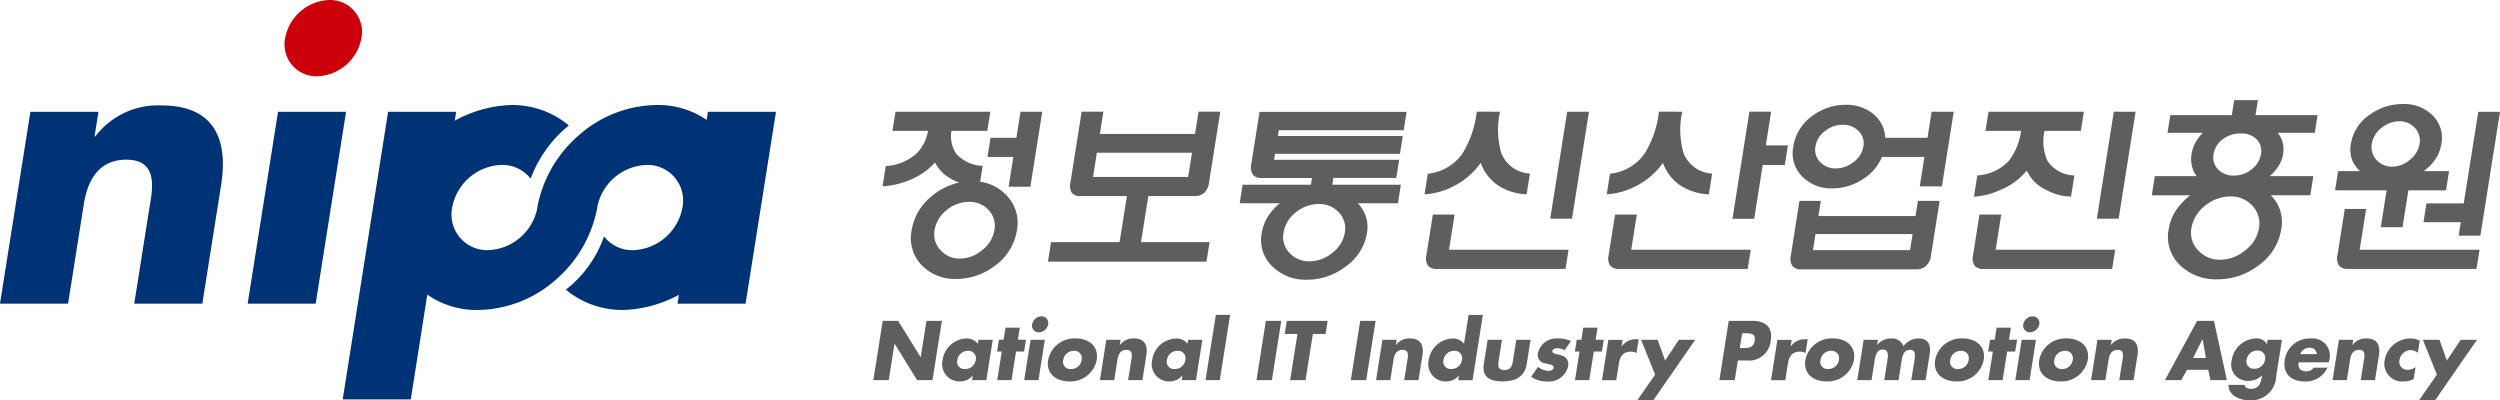 <svg id="support-icon02" xmlns="http://www.w3.org/2000/svg" xmlns:xlink="http://www.w3.org/1999/xlink" width="245.161" height="39.249" viewBox="0 0 245.161 39.249">
  <defs>
    <clipPath id="clip-path">
      <rect id="사각형_2944" data-name="사각형 2944" width="245.161" height="39.249" fill="none"/>
    </clipPath>
    <clipPath id="clip-path-2">
      <path id="패스_12057" data-name="패스 12057" d="M68.3,16.375a12.362,12.362,0,0,0-4.02,6.859c-.013.072-.028.144-.04.218s-.018.146-.029.221a5.12,5.12,0,0,1-4.8,3.965,3.5,3.5,0,0,1-3.521-4.184A5.115,5.115,0,0,1,60.74,19.27a3.515,3.515,0,0,1,2.846,1.345A12.231,12.231,0,0,1,67.331,15.4,8.659,8.659,0,0,0,61.666,13.4,12.282,12.282,0,0,0,50.027,23.452,8.393,8.393,0,0,0,58.485,33.5a11.73,11.73,0,0,0,7.578-2.972,12.3,12.3,0,0,0,4.029-6.9c.01-.058.022-.115.032-.171s.015-.113.022-.171a5.119,5.119,0,0,1,4.811-4.012,3.494,3.494,0,0,1,3.521,4.183,5.115,5.115,0,0,1-4.846,4.184,3.519,3.519,0,0,1-2.843-1.343,11.44,11.44,0,0,1-3.743,5.216A8.659,8.659,0,0,0,72.7,33.5,12.282,12.282,0,0,0,84.34,23.452,8.393,8.393,0,0,0,75.884,13.4a11.734,11.734,0,0,0-7.58,2.971" transform="translate(-49.903 -13.404)" fill="none"/>
    </clipPath>
    <linearGradient id="linear-gradient" x1="-1.892" y1="1.001" x2="-1.859" y2="1.001" gradientUnits="objectBoundingBox">
      <stop offset="0" stop-color="#003375"/>
      <stop offset="0.152" stop-color="#003375"/>
      <stop offset="0.517" stop-color="#0064b6"/>
      <stop offset="0.865" stop-color="#003375"/>
      <stop offset="1" stop-color="#003375"/>
    </linearGradient>
  </defs>
  <g id="그룹_15464" data-name="그룹 15464" transform="translate(0 0)">
    <g id="그룹_15463" data-name="그룹 15463" clip-path="url(#clip-path)">
      <path id="패스_12052" data-name="패스 12052" d="M9.27,16.5h.074a7.712,7.712,0,0,1,6.5-3.044c5.061,0,6.572,3.19,5.84,7.811L19.84,32.893H13.165l1.452-9.168c.285-1.8,1.077-4.95-2.223-4.95-2.714,0-3.8,2.016-4.175,4.364L6.675,32.893H0L2.98,14.08H9.655Z" transform="translate(0 -3.116)" fill="#003375"/>
      <path id="패스_12053" data-name="패스 12053" d="M43.851,3.74a4.572,4.572,0,0,1-4.333,3.74A3.124,3.124,0,0,1,36.37,3.74,4.572,4.572,0,0,1,40.7,0a3.125,3.125,0,0,1,3.149,3.74" transform="translate(-8.409 0)" fill="#cb000b"/>
      <path id="패스_12054" data-name="패스 12054" d="M38.27,33.081H31.6l2.979-18.813H41.25Z" transform="translate(-7.314 -3.303)" fill="#003375"/>
      <path id="패스_12055" data-name="패스 12055" d="M50.407,42.469H43.732l4.45-28.2h6.675Z" transform="translate(-10.124 -3.303)" fill="#003375"/>
      <path id="패스_12056" data-name="패스 12056" d="M93.128,33.081H86.454l2.979-18.813h6.675Z" transform="translate(-20.013 -3.303)" fill="#003375"/>
    </g>
  </g>
  <g id="그룹_15466" data-name="그룹 15466" transform="translate(38.351 10.301)">
    <g id="그룹_15465" data-name="그룹 15465" clip-path="url(#clip-path-2)">
      <rect id="사각형_2945" data-name="사각형 2945" width="23.255" height="37.72" transform="translate(-2.548 19.933) rotate(-84.843)" fill="url(#linear-gradient)"/>
    </g>
  </g>
  <g id="그룹_15468" data-name="그룹 15468" transform="translate(0 0)">
    <g id="그룹_15467" data-name="그룹 15467" clip-path="url(#clip-path)">
      <path id="패스_12058" data-name="패스 12058" d="M112.362,40.942h1.511l2.2,3.555h.015l.563-3.555h1.512l-.921,5.812h-1.511l-2.2-3.56h-.015l-.563,3.56h-1.511Z" transform="translate(-25.798 -9.479)" fill="#5f5e5e"/>
      <path id="패스_12059" data-name="패스 12059" d="M124.561,47.274h-1.4l.07-.44h-.015a1.639,1.639,0,0,1-1.285.57,1.7,1.7,0,0,1-1.661-2.112,2.45,2.45,0,0,1,2.315-2.1,1.369,1.369,0,0,1,1.143.516l.061-.386h1.4ZM121.713,45.3a.709.709,0,0,0,.762.886,1.024,1.024,0,0,0,1.042-.886.72.72,0,0,0-.761-.895,1.042,1.042,0,0,0-1.043.895" transform="translate(-27.834 -9.999)" fill="#5f5e5e"/>
      <path id="패스_12060" data-name="패스 12060" d="M128.647,46.957h-1.4l.444-2.8h-.454L127.415,43h.454l.188-1.186h1.4L129.274,43h.793l-.183,1.157h-.793Z" transform="translate(-29.454 -9.681)" fill="#5f5e5e"/>
      <path id="패스_12061" data-name="패스 12061" d="M132.089,46.621h-1.4l.626-3.955h1.4Zm.952-5.472a.962.962,0,0,1-.912.786.657.657,0,0,1-.661-.786.962.962,0,0,1,.911-.786.657.657,0,0,1,.662.786" transform="translate(-30.253 -9.344)" fill="#5f5e5e"/>
      <path id="패스_12062" data-name="패스 12062" d="M138.5,45.3a2.621,2.621,0,0,1-2.715,2.1c-1.263,0-2.262-.756-2.048-2.1a2.624,2.624,0,0,1,2.717-2.113c1.272,0,2.259.763,2.047,2.113m-3.284,0a.709.709,0,0,0,.762.886,1.023,1.023,0,0,0,1.042-.886.72.72,0,0,0-.76-.895,1.042,1.042,0,0,0-1.044.895" transform="translate(-30.952 -9.999)" fill="#5f5e5e"/>
      <path id="패스_12063" data-name="패스 12063" d="M142.3,43.828h.015a1.617,1.617,0,0,1,1.365-.639c1.064,0,1.382.671,1.227,1.642l-.387,2.443h-1.4l.305-1.927c.06-.379.226-1.041-.467-1.041-.571,0-.8.425-.878.917l-.325,2.051h-1.4l.626-3.955h1.4Z" transform="translate(-32.491 -9.999)" fill="#5f5e5e"/>
      <path id="패스_12064" data-name="패스 12064" d="M151.308,47.274h-1.4l.07-.44h-.016a1.639,1.639,0,0,1-1.285.57,1.7,1.7,0,0,1-1.662-2.112,2.451,2.451,0,0,1,2.314-2.1,1.369,1.369,0,0,1,1.144.516l.062-.386h1.4ZM148.461,45.3a.709.709,0,0,0,.761.886,1.023,1.023,0,0,0,1.042-.886.72.72,0,0,0-.76-.895,1.041,1.041,0,0,0-1.043.895" transform="translate(-34.026 -9.999)" fill="#5f5e5e"/>
      <path id="패스_12065" data-name="패스 12065" d="M155.227,46.579h-1.4l1.013-6.4h1.4Z" transform="translate(-35.609 -9.302)" fill="#5f5e5e"/>
      <path id="패스_12066" data-name="패스 12066" d="M161.845,46.755h-1.511l.919-5.812h1.512Z" transform="translate(-37.116 -9.479)" fill="#5f5e5e"/>
      <path id="패스_12067" data-name="패스 12067" d="M165.978,46.755h-1.511l.718-4.532h-1.248l.2-1.28h4.009l-.2,1.28h-1.249Z" transform="translate(-37.95 -9.479)" fill="#5f5e5e"/>
      <path id="패스_12068" data-name="패스 12068" d="M173.88,46.755h-1.51l.92-5.812H174.8Z" transform="translate(-39.902 -9.479)" fill="#5f5e5e"/>
      <path id="패스_12069" data-name="패스 12069" d="M177.526,43.828h.015a1.622,1.622,0,0,1,1.367-.639c1.063,0,1.38.671,1.227,1.642l-.387,2.443h-1.4l.305-1.927c.06-.379.227-1.041-.467-1.041-.57,0-.8.425-.877.917l-.324,2.051h-1.4l.627-3.955h1.4Z" transform="translate(-40.645 -9.999)" fill="#5f5e5e"/>
      <path id="패스_12070" data-name="패스 12070" d="M185.269,46.138h-.015a1.642,1.642,0,0,1-1.286.57,1.7,1.7,0,0,1-1.661-2.112,2.448,2.448,0,0,1,2.314-2.1,1.372,1.372,0,0,1,1.144.516l.447-2.829h1.4l-1.013,6.4h-1.4ZM183.754,44.6a.709.709,0,0,0,.761.886,1.026,1.026,0,0,0,1.044-.886.722.722,0,0,0-.762-.895,1.041,1.041,0,0,0-1.043.895" transform="translate(-42.196 -9.302)" fill="#5f5e5e"/>
      <path id="패스_12071" data-name="패스 12071" d="M191.113,43.359l-.334,2.113c-.08.5-.013.855.566.855s.758-.354.837-.855l.334-2.113h1.4l-.377,2.383c-.206,1.3-1.188,1.7-2.375,1.7s-2.04-.4-1.834-1.7l.377-2.383Z" transform="translate(-43.822 -10.038)" fill="#5f5e5e"/>
      <path id="패스_12072" data-name="패스 12072" d="M198.671,44.338a1.563,1.563,0,0,0-.725-.192c-.16,0-.449.069-.481.27-.042.269.39.308.577.347.635.131,1.078.439.964,1.172a1.949,1.949,0,0,1-2.1,1.472,2.7,2.7,0,0,1-1.524-.455l.665-.979a1.935,1.935,0,0,0,1.045.4c.178,0,.453-.085.488-.3.049-.31-.389-.324-.81-.44a.825.825,0,0,1-.713-1.041,1.839,1.839,0,0,1,1.963-1.4,2.868,2.868,0,0,1,1.263.254Z" transform="translate(-45.23 -9.999)" fill="#5f5e5e"/>
      <path id="패스_12073" data-name="패스 12073" d="M202.372,46.957h-1.4l.443-2.8h-.453L201.14,43h.455l.188-1.186h1.4L203,43h.794l-.183,1.157h-.794Z" transform="translate(-46.521 -9.681)" fill="#5f5e5e"/>
      <path id="패스_12074" data-name="패스 12074" d="M206.339,43.991h.016a1.643,1.643,0,0,1,1.389-.7h.271l-.214,1.349a1.022,1.022,0,0,0-.572-.131c-.778,0-1.055.516-1.161,1.2l-.253,1.6h-1.4l.626-3.955h1.4Z" transform="translate(-47.32 -10.022)" fill="#5f5e5e"/>
      <path id="패스_12075" data-name="패스 12075" d="M209.3,43.359h1.618l.736,2.028,1.353-2.028h1.6L210.5,49.287h-1.572l1.746-2.513Z" transform="translate(-48.366 -10.038)" fill="#5f5e5e"/>
      <path id="패스_12076" data-name="패스 12076" d="M220.314,40.942h2.314c1.248,0,2.019.579,1.808,1.912a2.133,2.133,0,0,1-2.37,1.973h-.855l-.307,1.927H219.4Zm1.088,2.667h.256c.546,0,1.086,0,1.2-.709.115-.732-.385-.739-.971-.739h-.254Z" transform="translate(-50.788 -9.479)" fill="#5f5e5e"/>
      <path id="패스_12077" data-name="패스 12077" d="M227.909,43.991h.016a1.641,1.641,0,0,1,1.389-.7h.271l-.215,1.349a1.017,1.017,0,0,0-.571-.131c-.779,0-1.054.516-1.162,1.2l-.252,1.6h-1.4l.626-3.955h1.4Z" transform="translate(-52.313 -10.022)" fill="#5f5e5e"/>
      <path id="패스_12078" data-name="패스 12078" d="M235.127,45.3a2.619,2.619,0,0,1-2.714,2.1c-1.264,0-2.262-.756-2.049-2.1a2.625,2.625,0,0,1,2.717-2.113c1.272,0,2.262.763,2.046,2.113m-3.282,0a.709.709,0,0,0,.762.886,1.025,1.025,0,0,0,1.043-.886.721.721,0,0,0-.762-.895,1.043,1.043,0,0,0-1.043.895" transform="translate(-53.321 -9.999)" fill="#5f5e5e"/>
      <path id="패스_12079" data-name="패스 12079" d="M238.938,43.815h.015a1.732,1.732,0,0,1,1.346-.625,1.2,1.2,0,0,1,1.23.756,1.808,1.808,0,0,1,1.461-.756c1,0,1.246.655,1.1,1.565l-.4,2.52h-1.4l.3-1.89c.065-.407.186-1.078-.407-1.078-.647,0-.768.609-.843,1.078l-.3,1.89h-1.4l.3-1.89c.069-.437.176-1.109-.448-1.109s-.73.672-.8,1.109l-.3,1.89h-1.4l.627-3.955h1.4Z" transform="translate(-54.861 -9.999)" fill="#5f5e5e"/>
      <path id="패스_12080" data-name="패스 12080" d="M251.686,45.3a2.621,2.621,0,0,1-2.715,2.1c-1.263,0-2.262-.756-2.049-2.1a2.624,2.624,0,0,1,2.715-2.113c1.273,0,2.262.763,2.049,2.113m-3.284,0a.709.709,0,0,0,.762.886,1.023,1.023,0,0,0,1.042-.886.72.72,0,0,0-.76-.895,1.042,1.042,0,0,0-1.044.895" transform="translate(-57.154 -9.999)" fill="#5f5e5e"/>
      <path id="패스_12081" data-name="패스 12081" d="M255.115,46.957h-1.4l.443-2.8H253.7L253.883,43h.456l.189-1.186h1.4L255.741,43h.795l-.184,1.157h-.792Z" transform="translate(-58.73 -9.681)" fill="#5f5e5e"/>
      <path id="패스_12082" data-name="패스 12082" d="M258.561,46.621h-1.4l.625-3.955h1.4Zm.951-5.472a.963.963,0,0,1-.912.786.657.657,0,0,1-.661-.786.961.961,0,0,1,.911-.786.658.658,0,0,1,.662.786" transform="translate(-59.53 -9.344)" fill="#5f5e5e"/>
      <path id="패스_12083" data-name="패스 12083" d="M264.966,45.3a2.62,2.62,0,0,1-2.714,2.1c-1.264,0-2.262-.756-2.049-2.1a2.623,2.623,0,0,1,2.716-2.113c1.273,0,2.262.763,2.047,2.113m-3.283,0a.709.709,0,0,0,.762.886,1.022,1.022,0,0,0,1.041-.886.72.72,0,0,0-.76-.895,1.041,1.041,0,0,0-1.043.895" transform="translate(-60.228 -9.999)" fill="#5f5e5e"/>
      <path id="패스_12084" data-name="패스 12084" d="M268.772,43.828h.015a1.617,1.617,0,0,1,1.366-.639c1.064,0,1.382.671,1.228,1.642l-.387,2.443h-1.4l.305-1.927c.06-.379.226-1.041-.467-1.041-.57,0-.8.425-.878.917l-.326,2.051h-1.4l.626-3.955h1.4Z" transform="translate(-61.768 -9.999)" fill="#5f5e5e"/>
      <path id="패스_12085" data-name="패스 12085" d="M278.417,45.745l-.561,1.01h-1.6l3.155-5.813h1.649l1.269,5.813h-1.611l-.217-1.01Zm1.531-3.007h-.015l-.917,1.85h1.257Z" transform="translate(-63.95 -9.479)" fill="#5f5e5e"/>
      <path id="패스_12086" data-name="패스 12086" d="M289.045,46.889a2.441,2.441,0,0,1-2.663,2.359c-.909,0-2.053-.47-2.011-1.51h1.572a.393.393,0,0,0,.214.3.836.836,0,0,0,.387.093c.755,0,.979-.494,1.081-1.134l.028-.184a1.929,1.929,0,0,1-1.341.539,1.608,1.608,0,0,1-1.631-2.02,2.487,2.487,0,0,1,2.367-2.143,1.138,1.138,0,0,1,1.077.547h.016l.065-.417h1.4Zm-2.9-1.618a.709.709,0,0,0,.761.887,1.025,1.025,0,0,0,1.044-.887.72.72,0,0,0-.76-.894,1.042,1.042,0,0,0-1.044.894" transform="translate(-65.83 -9.999)" fill="#5f5e5e"/>
      <path id="패스_12087" data-name="패스 12087" d="M295.851,45.533H292.9c-.09.57.161.878.739.878a.835.835,0,0,0,.729-.36h1.349a2.315,2.315,0,0,1-2.227,1.356c-1.31,0-2.172-.74-1.956-2.1a2.439,2.439,0,0,1,2.524-2.113,1.692,1.692,0,0,1,1.818,2.2Zm-1.175-.809a.651.651,0,0,0-.695-.624.956.956,0,0,0-.931.624Z" transform="translate(-67.48 -9.999)" fill="#5f5e5e"/>
      <path id="패스_12088" data-name="패스 12088" d="M299.583,43.828h.015a1.619,1.619,0,0,1,1.366-.639c1.064,0,1.381.671,1.227,1.642l-.386,2.443h-1.4l.307-1.927c.06-.379.226-1.041-.468-1.041-.571,0-.8.425-.878.917l-.324,2.051h-1.4l.626-3.955h1.4Z" transform="translate(-68.9 -9.999)" fill="#5f5e5e"/>
      <path id="패스_12089" data-name="패스 12089" d="M307.537,44.608a1.062,1.062,0,0,0-.682-.278,1.154,1.154,0,0,0-1.116.964.787.787,0,0,0,.833.971,1.251,1.251,0,0,0,.744-.271l-.188,1.187a2.416,2.416,0,0,1-1.022.224,1.738,1.738,0,0,1-1.824-2.067,2.571,2.571,0,0,1,2.553-2.149,1.717,1.717,0,0,1,.888.231Z" transform="translate(-70.433 -9.999)" fill="#5f5e5e"/>
      <path id="패스_12090" data-name="패스 12090" d="M309.058,43.359h1.619l.734,2.028,1.353-2.028h1.6l-4.107,5.927h-1.572l1.746-2.513Z" transform="translate(-71.458 -10.038)" fill="#5f5e5e"/>
      <path id="패스_12091" data-name="패스 12091" d="M118.748,20.449a3.634,3.634,0,0,1-.984-1.211,6.675,6.675,0,0,1-2.553,1.744,7.9,7.9,0,0,1-2.591.586l.314-1.983a5.028,5.028,0,0,0,3-1.21,4.2,4.2,0,0,0,1.144-2.239h-3.49l.3-1.88h9.3l-.3,1.88h-3.514a3.1,3.1,0,0,0,.453,2.221,3.621,3.621,0,0,0,2.609,1.211l-.247,1.56a4.355,4.355,0,0,1,2.776,1.541,3.837,3.837,0,0,1,.828,3.213,5.29,5.29,0,0,1-2.166,3.487,6.193,6.193,0,0,1-3.777,1.284,4.505,4.505,0,0,1-3.335-1.284,3.812,3.812,0,0,1-1.043-3.487,5.308,5.308,0,0,1,1.645-3.066,6.441,6.441,0,0,1,3.009-1.615,5.018,5.018,0,0,1-1.381-.752m.207,3.418a3.127,3.127,0,0,0-1.23,2,2.226,2.226,0,0,0,.6,1.983,2.461,2.461,0,0,0,1.882.808,3.384,3.384,0,0,0,2.156-.808,3.113,3.113,0,0,0,1.228-1.983,2.252,2.252,0,0,0-.6-2,2.559,2.559,0,0,0-1.906-.772,3.43,3.43,0,0,0-2.132.772m6.791-7.055.405-2.556h2.133l-1.166,7.358h-2.132l.463-2.921h-2.535l.3-1.881Z" transform="translate(-26.071 -3.301)" fill="#5f5e5e"/>
      <path id="패스_12092" data-name="패스 12092" d="M149.527,21.148a1.749,1.749,0,0,1-.5,1.086,1.5,1.5,0,0,1-1,.294h-4.464l-.715,4.513h6.722l-.3,1.917H133.724l.3-1.917h6.723l.715-4.513h-4.5a1.116,1.116,0,0,1-.888-.294,1.415,1.415,0,0,1-.138-1.086l1.092-6.9h2.132l-.346,2.186h9.33l.347-2.186h2.132Zm-11.382-.5h9.33l.375-2.369h-9.33Z" transform="translate(-30.956 -3.299)" fill="#5f5e5e"/>
      <path id="패스_12093" data-name="패스 12093" d="M167.37,20.759l-.1.661h6.722l-.288,1.819h-3.931a3.478,3.478,0,0,1,.773,1.266,3.25,3.25,0,0,1,.129,1.617,5.011,5.011,0,0,1-2.124,3.342,6.168,6.168,0,0,1-3.774,1.269,4.6,4.6,0,0,1-3.355-1.269,3.573,3.573,0,0,1-1.065-3.342,4.239,4.239,0,0,1,.621-1.617,5.467,5.467,0,0,1,1.151-1.266h-3.942l.288-1.819h6.7l.1-.661h-4.9a1.068,1.068,0,0,1-.888-.314,1.443,1.443,0,0,1-.152-1.12l.8-5.052h14.421l-.285,1.8H162.019l-.09.569h12.252l-.276,1.745H161.654l-.094.589h12.265l-.283,1.781H167.37ZM163.725,24.1a3.184,3.184,0,0,0-1.24,2.021,2.27,2.27,0,0,0,.6,2,2.606,2.606,0,0,0,1.97.809,3.489,3.489,0,0,0,2.189-.809,3.15,3.15,0,0,0,1.255-2,2.27,2.27,0,0,0-.619-2.021,2.6,2.6,0,0,0-1.936-.79,3.569,3.569,0,0,0-2.223.79" transform="translate(-36.618 -3.305)" fill="#5f5e5e"/>
      <path id="패스_12094" data-name="패스 12094" d="M189.177,14.256a8.179,8.179,0,0,0,.142,4.1,3.2,3.2,0,0,0,2.791,1.967l-.323,2.038a5.671,5.671,0,0,1-2.667-.79,4.45,4.45,0,0,1-1.834-2.3,7.257,7.257,0,0,1-2.712,2.314,7.036,7.036,0,0,1-2.8.772l.321-2.02a4.731,4.731,0,0,0,3.4-1.984,9.958,9.958,0,0,0,1.4-4.1Zm-6.586,10.086h2.133l-.547,3.452H195.9l-.3,1.881H183.022a1.12,1.12,0,0,1-.9-.31,1.313,1.313,0,0,1-.16-1.058Zm13.174-10.086H197.9l-1.662,10.488H194.1Z" transform="translate(-42.079 -3.301)" fill="#5f5e5e"/>
      <path id="패스_12095" data-name="패스 12095" d="M212.427,14.256a8.213,8.213,0,0,0,.143,4.1,3.2,3.2,0,0,0,2.792,1.967l-.323,2.038a5.668,5.668,0,0,1-2.667-.79,4.445,4.445,0,0,1-1.834-2.3,7.25,7.25,0,0,1-2.713,2.313,7.033,7.033,0,0,1-2.8.772l.32-2.02a4.733,4.733,0,0,0,3.4-1.984,9.959,9.959,0,0,0,1.4-4.1Zm-6.585,10.086h2.133l-.548,3.452h11.72l-.3,1.881H206.274a1.117,1.117,0,0,1-.9-.311,1.309,1.309,0,0,1-.161-1.058Zm14.478-4.859-.834,5.272h-2.133l1.662-10.5h2.132l-.523,3.306h2.168l-.305,1.918Z" transform="translate(-47.461 -3.301)" fill="#5f5e5e"/>
      <path id="패스_12096" data-name="패스 12096" d="M229.354,22.793h2.094l-.235,1.489h9.519l.237-1.489H243.1l-.845,5.336a1.618,1.618,0,0,1-.518,1.067,1.413,1.413,0,0,1-.986.313H229.577a1.123,1.123,0,0,1-.906-.313,1.317,1.317,0,0,1-.161-1.067Zm6.105-2.06a5.372,5.372,0,0,1-2.865.839,4,4,0,0,1-2.923-1.118,3.225,3.225,0,0,1-.921-2.989,4.523,4.523,0,0,1,1.871-3.009,5.451,5.451,0,0,1,3.272-1.083,4.18,4.18,0,0,1,2.635.846,3.165,3.165,0,0,1,1.237,2.388h4.145l.4-2.553h2.17l-1.159,7.318h-2.17l.456-2.884h-4.164a4.659,4.659,0,0,1-1.989,2.245m4.994,5.316h-9.52l-.251,1.578h9.52ZM231.9,15.916a2.344,2.344,0,0,0-.978,1.54,1.714,1.714,0,0,0,.487,1.556,2.032,2.032,0,0,0,1.5.6,2.765,2.765,0,0,0,1.713-.6,2.384,2.384,0,0,0,1-1.556,1.656,1.656,0,0,0-.51-1.54,2.1,2.1,0,0,0-1.524-.586,2.79,2.79,0,0,0-1.69.586" transform="translate(-52.89 -3.096)" fill="#5f5e5e"/>
      <path id="패스_12097" data-name="패스 12097" d="M252.392,24.342h2.133l-.547,3.452H265.7l-.3,1.881H252.823a1.12,1.12,0,0,1-.9-.31,1.307,1.307,0,0,1-.159-1.058Zm9.941-8.207H258.77a4.7,4.7,0,0,0,.287,2.939,3.25,3.25,0,0,0,2.641,1.432l-.329,2.075a5.331,5.331,0,0,1-2.3-.588,3.955,3.955,0,0,1-2.04-1.964,6.525,6.525,0,0,1-2.714,1.947,6.786,6.786,0,0,1-2.467.606l.329-2.075a4.619,4.619,0,0,0,3.092-1.432,6.09,6.09,0,0,0,1.2-2.939h-3.489l.3-1.88h9.348Zm3.233-1.88H267.7l-1.661,10.488H263.9Z" transform="translate(-58.274 -3.301)" fill="#5f5e5e"/>
      <path id="패스_12098" data-name="패스 12098" d="M274.578,22.113l.3-1.881h4.1a2.524,2.524,0,0,1-.467-1,2.96,2.96,0,0,1-.035-1.163,3.513,3.513,0,0,1,.381-1.127,4.73,4.73,0,0,1,.722-.961H276.12l.273-1.731h6.033l.234-1.47h2.322l-.233,1.47h6.087l-.274,1.731h-3.638a2.622,2.622,0,0,1,.48.923,2.787,2.787,0,0,1,.055,1.165,3.009,3.009,0,0,1-.463,1.183,3.977,3.977,0,0,1-.852.978h4.276l-.3,1.881h-3.873a3.6,3.6,0,0,1,.9,1.425,3.923,3.923,0,0,1,.133,1.881,5.413,5.413,0,0,1-2.277,3.6,6.538,6.538,0,0,1-3.961,1.334,5.084,5.084,0,0,1-3.647-1.334,3.846,3.846,0,0,1-1.158-3.6,4.659,4.659,0,0,1,.723-1.844,6.205,6.205,0,0,1,1.4-1.461Zm5.265.992a3.51,3.51,0,0,0-1.38,2.223,2.461,2.461,0,0,0,.679,2.2,2.833,2.833,0,0,0,2.152.9,3.775,3.775,0,0,0,2.418-.9,3.443,3.443,0,0,0,1.377-2.2,2.517,2.517,0,0,0-.676-2.223,2.809,2.809,0,0,0-2.136-.881,3.884,3.884,0,0,0-2.434.881m1.691-6.49a2.264,2.264,0,0,0-.9,1.469,1.661,1.661,0,0,0,.43,1.47,2.054,2.054,0,0,0,1.578.624,2.724,2.724,0,0,0,1.741-.624,2.357,2.357,0,0,0,.9-1.47,1.626,1.626,0,0,0-.431-1.469,2.109,2.109,0,0,0-1.551-.569,2.861,2.861,0,0,0-1.768.569" transform="translate(-63.563 -2.96)" fill="#5f5e5e"/>
      <path id="패스_12099" data-name="패스 12099" d="M303.017,21.738h-5.054l.3-1.88h2.15a2.988,2.988,0,0,1-.795-1.14,3.086,3.086,0,0,1-.109-1.509,4.275,4.275,0,0,1,1.851-2.886,5.508,5.508,0,0,1,3.281-1.047,3.927,3.927,0,0,1,2.823,1.047,3.1,3.1,0,0,1,.918,2.886,3.687,3.687,0,0,1-.6,1.509,4.835,4.835,0,0,1-1.127,1.14h2.487l-.3,1.88h-3.689l-.573,3.619h-2.133Zm-4.1,1.826h2.094l-.635,4h11.755l-.3,1.881H299.263a1.119,1.119,0,0,1-.9-.31,1.331,1.331,0,0,1-.157-1.077Zm3.571-7.935a2.523,2.523,0,0,0-.924,1.562A1.845,1.845,0,0,0,302,18.734a2.008,2.008,0,0,0,1.576.679,2.635,2.635,0,0,0,1.736-.679,2.532,2.532,0,0,0,.938-1.542,1.812,1.812,0,0,0-.447-1.562,1.953,1.953,0,0,0-1.525-.661,2.781,2.781,0,0,0-1.786.661m8.09,7.388,1.423-8.981h2.133l-1.924,12.147h-2.133l.21-1.323h-3.656l.292-1.843Z" transform="translate(-68.976 -3.074)" fill="#5f5e5e"/>
    </g>
  </g>
</svg>
